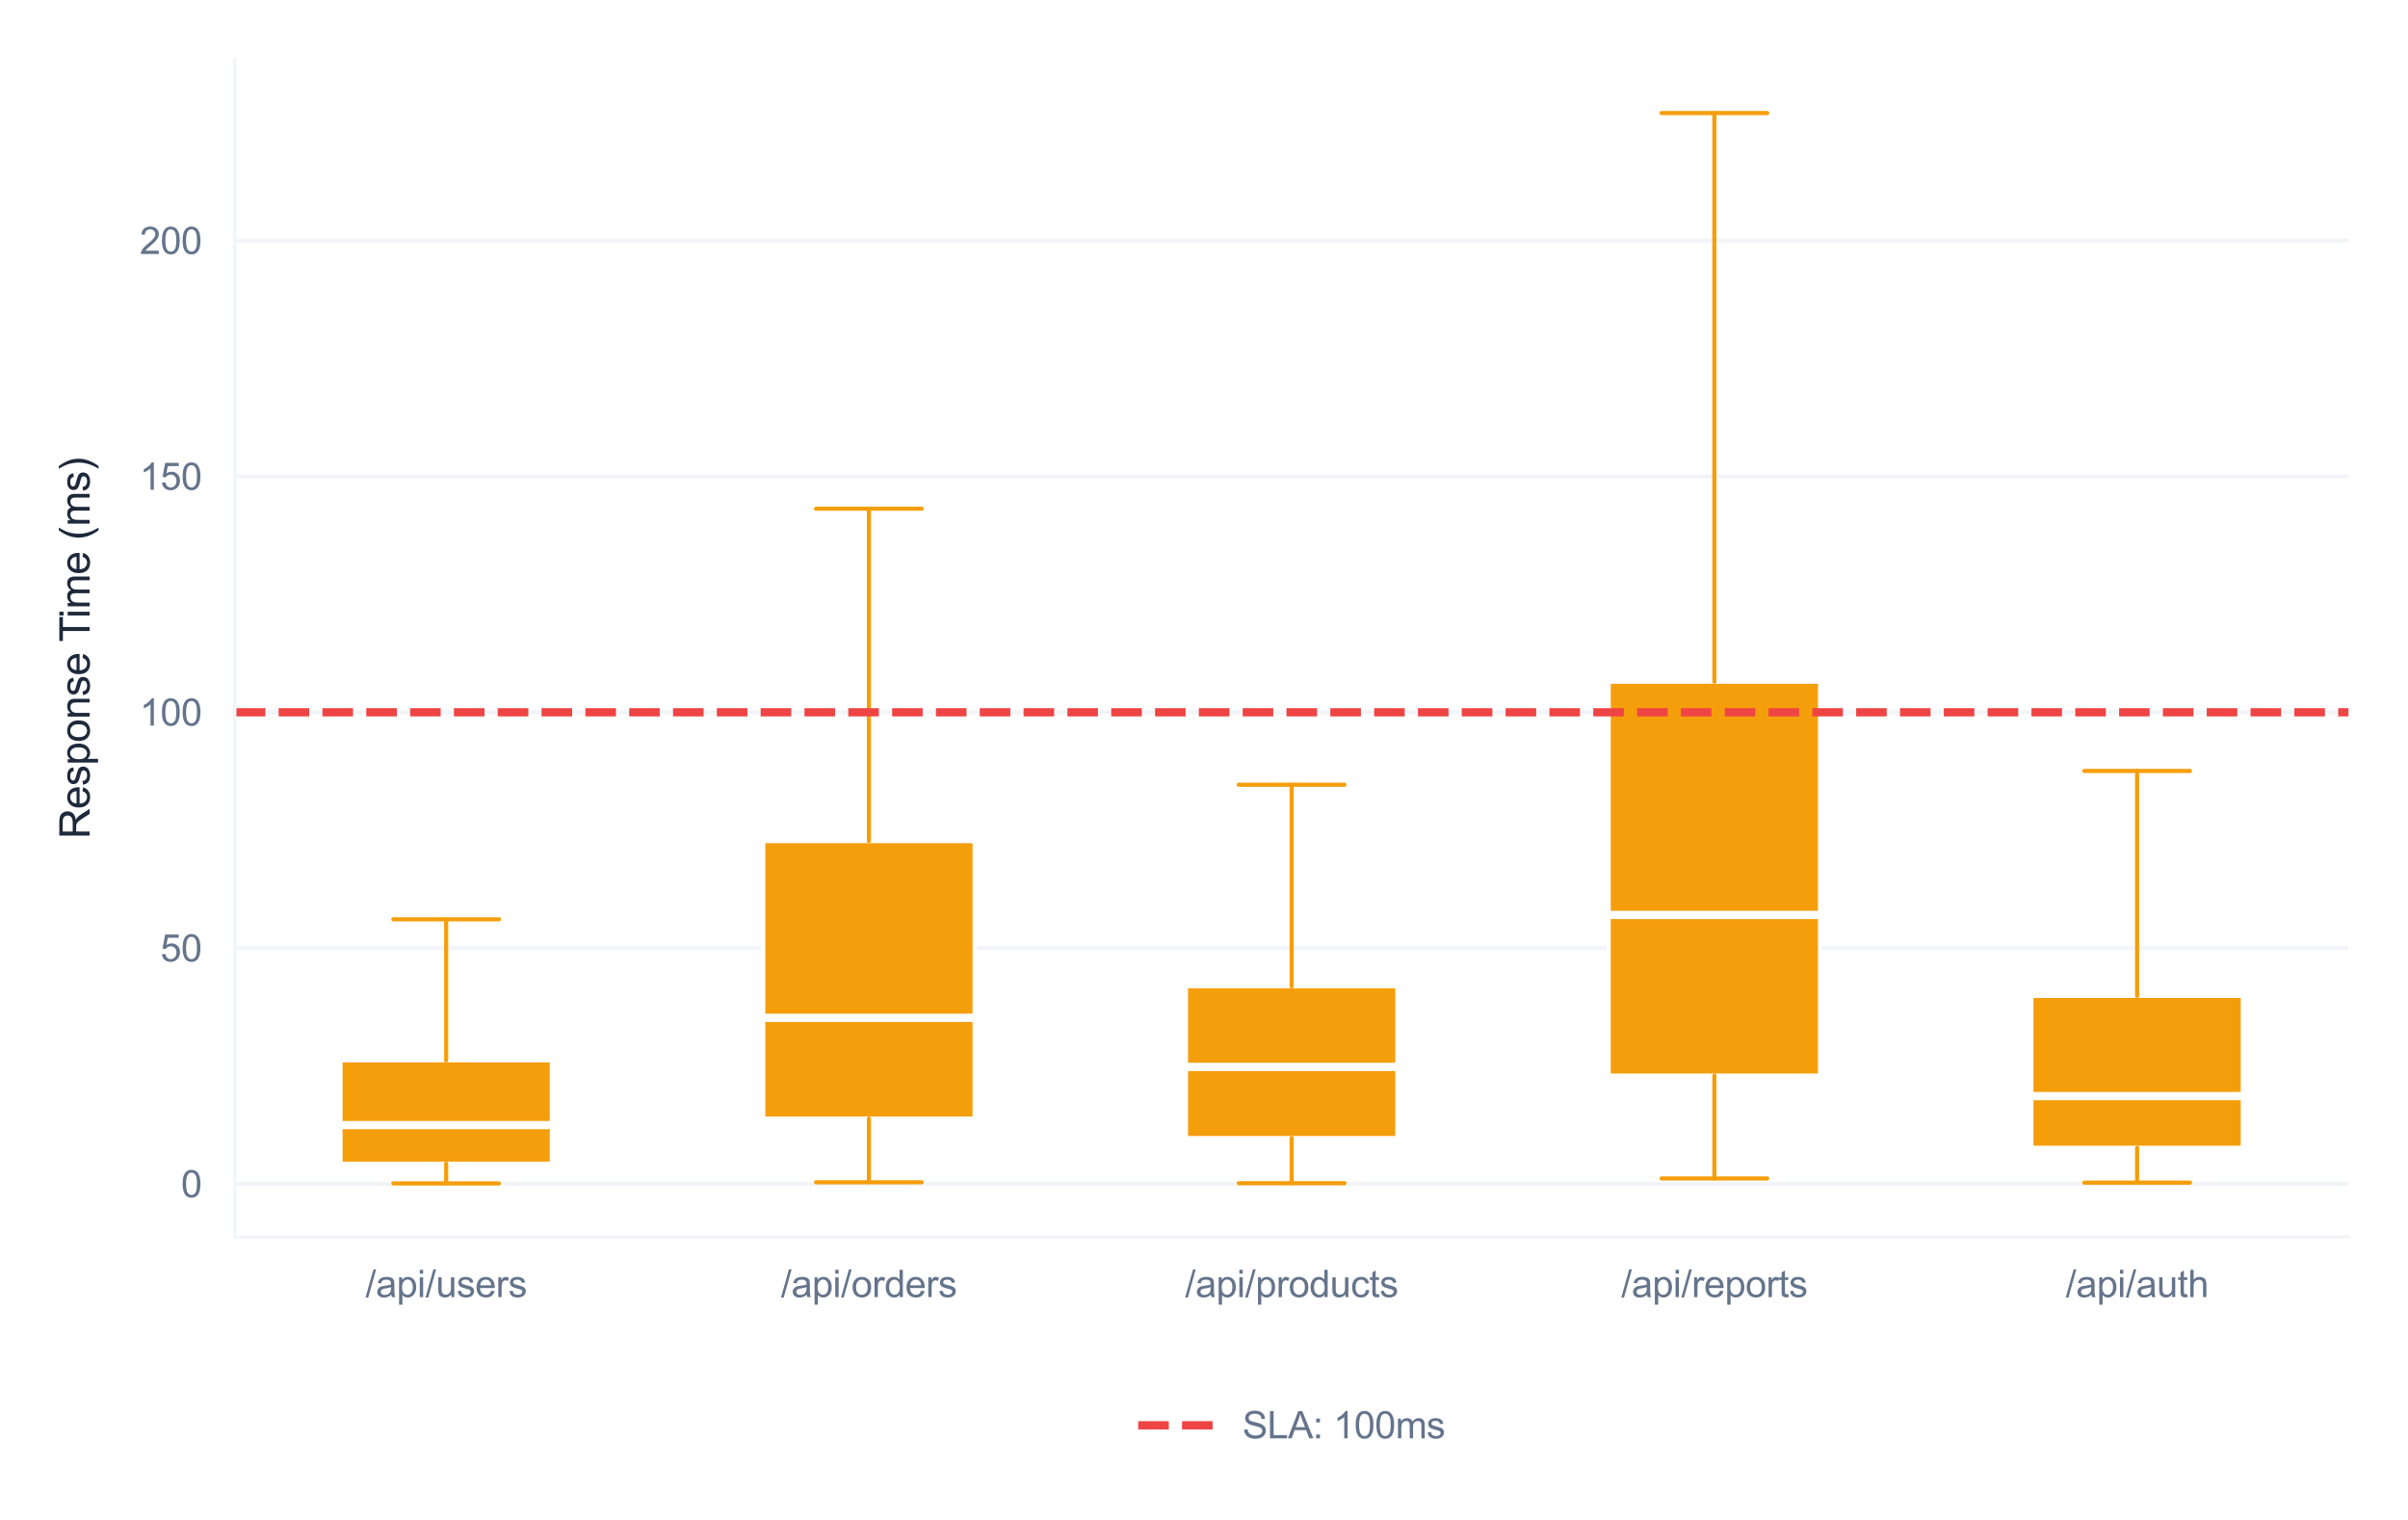 <?xml version="1.0" encoding="utf-8" standalone="no"?>
<!DOCTYPE svg PUBLIC "-//W3C//DTD SVG 1.1//EN"
  "http://www.w3.org/Graphics/SVG/1.1/DTD/svg11.dtd">
<svg xmlns:xlink="http://www.w3.org/1999/xlink" viewBox="0 0 582.489 367.702" xmlns="http://www.w3.org/2000/svg" version="1.1">
 <defs>
  <style type="text/css">*{stroke-linejoin: round; stroke-linecap: butt}</style>
 </defs>
 <g id="figure_1">
  <g id="patch_1">
   <path d="M 0 367.702 
L 582.489 367.702 
L 582.489 0 
L 0 0 
z
" style="fill: #ffffff"/>
  </g>
  <g id="axes_1">
   <g id="patch_2">
    <path d="M 56.799 299.196 
L 568.089 299.196 
L 568.089 14.4 
L 56.799 14.4 
z
" style="fill: #ffffff"/>
   </g>
   <g id="matplotlib.axis_1">
    <g id="xtick_1">
     <g id="line2d_1">
      <path d="M 107.928 299.196 
L 107.928 14.4 
" clip-path="url(#p86ea5e3e34)" style="fill: none; stroke: #ffffff; stroke-width: 0.8; stroke-linecap: round"/>
     </g>
     <g id="text_1">
      <!-- /api/users -->
      <g style="fill: #64748b" transform="translate(88.42 313.748) scale(0.09 -0.09)">
       <defs>
        <path id="ArialMT-2f" d="M 0 -78 
L 1328 4659 
L 1778 4659 
L 453 -78 
L 0 -78 
z
" transform="scale(0.016)"/>
        <path id="ArialMT-61" d="M 2588 409 
Q 2275 144 1986 34 
Q 1697 -75 1366 -75 
Q 819 -75 525 192 
Q 231 459 231 875 
Q 231 1119 342 1320 
Q 453 1522 633 1644 
Q 813 1766 1038 1828 
Q 1203 1872 1538 1913 
Q 2219 1994 2541 2106 
Q 2544 2222 2544 2253 
Q 2544 2597 2384 2738 
Q 2169 2928 1744 2928 
Q 1347 2928 1158 2789 
Q 969 2650 878 2297 
L 328 2372 
Q 403 2725 575 2942 
Q 747 3159 1072 3276 
Q 1397 3394 1825 3394 
Q 2250 3394 2515 3294 
Q 2781 3194 2906 3042 
Q 3031 2891 3081 2659 
Q 3109 2516 3109 2141 
L 3109 1391 
Q 3109 606 3145 398 
Q 3181 191 3288 0 
L 2700 0 
Q 2613 175 2588 409 
z
M 2541 1666 
Q 2234 1541 1622 1453 
Q 1275 1403 1131 1340 
Q 988 1278 909 1158 
Q 831 1038 831 891 
Q 831 666 1001 516 
Q 1172 366 1500 366 
Q 1825 366 2078 508 
Q 2331 650 2450 897 
Q 2541 1088 2541 1459 
L 2541 1666 
z
" transform="scale(0.016)"/>
        <path id="ArialMT-70" d="M 422 -1272 
L 422 3319 
L 934 3319 
L 934 2888 
Q 1116 3141 1344 3267 
Q 1572 3394 1897 3394 
Q 2322 3394 2647 3175 
Q 2972 2956 3137 2557 
Q 3303 2159 3303 1684 
Q 3303 1175 3120 767 
Q 2938 359 2589 142 
Q 2241 -75 1856 -75 
Q 1575 -75 1351 44 
Q 1128 163 984 344 
L 984 -1272 
L 422 -1272 
z
M 931 1641 
Q 931 1000 1190 694 
Q 1450 388 1819 388 
Q 2194 388 2461 705 
Q 2728 1022 2728 1688 
Q 2728 2322 2467 2637 
Q 2206 2953 1844 2953 
Q 1484 2953 1207 2617 
Q 931 2281 931 1641 
z
" transform="scale(0.016)"/>
        <path id="ArialMT-69" d="M 425 3934 
L 425 4581 
L 988 4581 
L 988 3934 
L 425 3934 
z
M 425 0 
L 425 3319 
L 988 3319 
L 988 0 
L 425 0 
z
" transform="scale(0.016)"/>
        <path id="ArialMT-75" d="M 2597 0 
L 2597 488 
Q 2209 -75 1544 -75 
Q 1250 -75 995 37 
Q 741 150 617 320 
Q 494 491 444 738 
Q 409 903 409 1263 
L 409 3319 
L 972 3319 
L 972 1478 
Q 972 1038 1006 884 
Q 1059 663 1231 536 
Q 1403 409 1656 409 
Q 1909 409 2131 539 
Q 2353 669 2445 892 
Q 2538 1116 2538 1541 
L 2538 3319 
L 3100 3319 
L 3100 0 
L 2597 0 
z
" transform="scale(0.016)"/>
        <path id="ArialMT-73" d="M 197 991 
L 753 1078 
Q 800 744 1014 566 
Q 1228 388 1613 388 
Q 2000 388 2187 545 
Q 2375 703 2375 916 
Q 2375 1106 2209 1216 
Q 2094 1291 1634 1406 
Q 1016 1563 777 1677 
Q 538 1791 414 1992 
Q 291 2194 291 2438 
Q 291 2659 392 2848 
Q 494 3038 669 3163 
Q 800 3259 1026 3326 
Q 1253 3394 1513 3394 
Q 1903 3394 2198 3281 
Q 2494 3169 2634 2976 
Q 2775 2784 2828 2463 
L 2278 2388 
Q 2241 2644 2061 2787 
Q 1881 2931 1553 2931 
Q 1166 2931 1000 2803 
Q 834 2675 834 2503 
Q 834 2394 903 2306 
Q 972 2216 1119 2156 
Q 1203 2125 1616 2013 
Q 2213 1853 2448 1751 
Q 2684 1650 2818 1456 
Q 2953 1263 2953 975 
Q 2953 694 2789 445 
Q 2625 197 2315 61 
Q 2006 -75 1616 -75 
Q 969 -75 630 194 
Q 291 463 197 991 
z
" transform="scale(0.016)"/>
        <path id="ArialMT-65" d="M 2694 1069 
L 3275 997 
Q 3138 488 2766 206 
Q 2394 -75 1816 -75 
Q 1088 -75 661 373 
Q 234 822 234 1631 
Q 234 2469 665 2931 
Q 1097 3394 1784 3394 
Q 2450 3394 2872 2941 
Q 3294 2488 3294 1666 
Q 3294 1616 3291 1516 
L 816 1516 
Q 847 969 1125 678 
Q 1403 388 1819 388 
Q 2128 388 2347 550 
Q 2566 713 2694 1069 
z
M 847 1978 
L 2700 1978 
Q 2663 2397 2488 2606 
Q 2219 2931 1791 2931 
Q 1403 2931 1139 2672 
Q 875 2413 847 1978 
z
" transform="scale(0.016)"/>
        <path id="ArialMT-72" d="M 416 0 
L 416 3319 
L 922 3319 
L 922 2816 
Q 1116 3169 1280 3281 
Q 1444 3394 1641 3394 
Q 1925 3394 2219 3213 
L 2025 2691 
Q 1819 2813 1613 2813 
Q 1428 2813 1281 2702 
Q 1134 2591 1072 2394 
Q 978 2094 978 1738 
L 978 0 
L 416 0 
z
" transform="scale(0.016)"/>
       </defs>
       <use xlink:href="#ArialMT-2f"/>
       <use xlink:href="#ArialMT-61" transform="translate(27.783 0)"/>
       <use xlink:href="#ArialMT-70" transform="translate(83.398 0)"/>
       <use xlink:href="#ArialMT-69" transform="translate(139.014 0)"/>
       <use xlink:href="#ArialMT-2f" transform="translate(161.23 0)"/>
       <use xlink:href="#ArialMT-75" transform="translate(189.014 0)"/>
       <use xlink:href="#ArialMT-73" transform="translate(244.629 0)"/>
       <use xlink:href="#ArialMT-65" transform="translate(294.629 0)"/>
       <use xlink:href="#ArialMT-72" transform="translate(350.244 0)"/>
       <use xlink:href="#ArialMT-73" transform="translate(383.545 0)"/>
      </g>
     </g>
    </g>
    <g id="xtick_2">
     <g id="line2d_2">
      <path d="M 210.186 299.196 
L 210.186 14.4 
" clip-path="url(#p86ea5e3e34)" style="fill: none; stroke: #ffffff; stroke-width: 0.8; stroke-linecap: round"/>
     </g>
     <g id="text_2">
      <!-- /api/orders -->
      <g style="fill: #64748b" transform="translate(188.927 313.748) scale(0.09 -0.09)">
       <defs>
        <path id="ArialMT-6f" d="M 213 1659 
Q 213 2581 725 3025 
Q 1153 3394 1769 3394 
Q 2453 3394 2887 2945 
Q 3322 2497 3322 1706 
Q 3322 1066 3130 698 
Q 2938 331 2570 128 
Q 2203 -75 1769 -75 
Q 1072 -75 642 372 
Q 213 819 213 1659 
z
M 791 1659 
Q 791 1022 1069 705 
Q 1347 388 1769 388 
Q 2188 388 2466 706 
Q 2744 1025 2744 1678 
Q 2744 2294 2464 2611 
Q 2184 2928 1769 2928 
Q 1347 2928 1069 2612 
Q 791 2297 791 1659 
z
" transform="scale(0.016)"/>
        <path id="ArialMT-64" d="M 2575 0 
L 2575 419 
Q 2259 -75 1647 -75 
Q 1250 -75 917 144 
Q 584 363 401 755 
Q 219 1147 219 1656 
Q 219 2153 384 2558 
Q 550 2963 881 3178 
Q 1213 3394 1622 3394 
Q 1922 3394 2156 3267 
Q 2391 3141 2538 2938 
L 2538 4581 
L 3097 4581 
L 3097 0 
L 2575 0 
z
M 797 1656 
Q 797 1019 1065 703 
Q 1334 388 1700 388 
Q 2069 388 2326 689 
Q 2584 991 2584 1609 
Q 2584 2291 2321 2609 
Q 2059 2928 1675 2928 
Q 1300 2928 1048 2622 
Q 797 2316 797 1656 
z
" transform="scale(0.016)"/>
       </defs>
       <use xlink:href="#ArialMT-2f"/>
       <use xlink:href="#ArialMT-61" transform="translate(27.783 0)"/>
       <use xlink:href="#ArialMT-70" transform="translate(83.398 0)"/>
       <use xlink:href="#ArialMT-69" transform="translate(139.014 0)"/>
       <use xlink:href="#ArialMT-2f" transform="translate(161.23 0)"/>
       <use xlink:href="#ArialMT-6f" transform="translate(189.014 0)"/>
       <use xlink:href="#ArialMT-72" transform="translate(244.629 0)"/>
       <use xlink:href="#ArialMT-64" transform="translate(277.93 0)"/>
       <use xlink:href="#ArialMT-65" transform="translate(333.545 0)"/>
       <use xlink:href="#ArialMT-72" transform="translate(389.16 0)"/>
       <use xlink:href="#ArialMT-73" transform="translate(422.461 0)"/>
      </g>
     </g>
    </g>
    <g id="xtick_3">
     <g id="line2d_3">
      <path d="M 312.444 299.196 
L 312.444 14.4 
" clip-path="url(#p86ea5e3e34)" style="fill: none; stroke: #ffffff; stroke-width: 0.8; stroke-linecap: round"/>
     </g>
     <g id="text_3">
      <!-- /api/products -->
      <g style="fill: #64748b" transform="translate(286.681 313.748) scale(0.09 -0.09)">
       <defs>
        <path id="ArialMT-63" d="M 2588 1216 
L 3141 1144 
Q 3050 572 2676 248 
Q 2303 -75 1759 -75 
Q 1078 -75 664 370 
Q 250 816 250 1647 
Q 250 2184 428 2587 
Q 606 2991 970 3192 
Q 1334 3394 1763 3394 
Q 2303 3394 2647 3120 
Q 2991 2847 3088 2344 
L 2541 2259 
Q 2463 2594 2264 2762 
Q 2066 2931 1784 2931 
Q 1359 2931 1093 2626 
Q 828 2322 828 1663 
Q 828 994 1084 691 
Q 1341 388 1753 388 
Q 2084 388 2306 591 
Q 2528 794 2588 1216 
z
" transform="scale(0.016)"/>
        <path id="ArialMT-74" d="M 1650 503 
L 1731 6 
Q 1494 -44 1306 -44 
Q 1000 -44 831 53 
Q 663 150 594 308 
Q 525 466 525 972 
L 525 2881 
L 113 2881 
L 113 3319 
L 525 3319 
L 525 4141 
L 1084 4478 
L 1084 3319 
L 1650 3319 
L 1650 2881 
L 1084 2881 
L 1084 941 
Q 1084 700 1114 631 
Q 1144 563 1211 522 
Q 1278 481 1403 481 
Q 1497 481 1650 503 
z
" transform="scale(0.016)"/>
       </defs>
       <use xlink:href="#ArialMT-2f"/>
       <use xlink:href="#ArialMT-61" transform="translate(27.783 0)"/>
       <use xlink:href="#ArialMT-70" transform="translate(83.398 0)"/>
       <use xlink:href="#ArialMT-69" transform="translate(139.014 0)"/>
       <use xlink:href="#ArialMT-2f" transform="translate(161.23 0)"/>
       <use xlink:href="#ArialMT-70" transform="translate(189.014 0)"/>
       <use xlink:href="#ArialMT-72" transform="translate(244.629 0)"/>
       <use xlink:href="#ArialMT-6f" transform="translate(277.93 0)"/>
       <use xlink:href="#ArialMT-64" transform="translate(333.545 0)"/>
       <use xlink:href="#ArialMT-75" transform="translate(389.16 0)"/>
       <use xlink:href="#ArialMT-63" transform="translate(444.775 0)"/>
       <use xlink:href="#ArialMT-74" transform="translate(494.775 0)"/>
       <use xlink:href="#ArialMT-73" transform="translate(522.559 0)"/>
      </g>
     </g>
    </g>
    <g id="xtick_4">
     <g id="line2d_4">
      <path d="M 414.702 299.196 
L 414.702 14.4 
" clip-path="url(#p86ea5e3e34)" style="fill: none; stroke: #ffffff; stroke-width: 0.8; stroke-linecap: round"/>
     </g>
     <g id="text_4">
      <!-- /api/reports -->
      <g style="fill: #64748b" transform="translate(392.193 313.748) scale(0.09 -0.09)">
       <use xlink:href="#ArialMT-2f"/>
       <use xlink:href="#ArialMT-61" transform="translate(27.783 0)"/>
       <use xlink:href="#ArialMT-70" transform="translate(83.398 0)"/>
       <use xlink:href="#ArialMT-69" transform="translate(139.014 0)"/>
       <use xlink:href="#ArialMT-2f" transform="translate(161.23 0)"/>
       <use xlink:href="#ArialMT-72" transform="translate(189.014 0)"/>
       <use xlink:href="#ArialMT-65" transform="translate(222.314 0)"/>
       <use xlink:href="#ArialMT-70" transform="translate(277.93 0)"/>
       <use xlink:href="#ArialMT-6f" transform="translate(333.545 0)"/>
       <use xlink:href="#ArialMT-72" transform="translate(389.16 0)"/>
       <use xlink:href="#ArialMT-74" transform="translate(422.461 0)"/>
       <use xlink:href="#ArialMT-73" transform="translate(450.244 0)"/>
      </g>
     </g>
    </g>
    <g id="xtick_5">
     <g id="line2d_5">
      <path d="M 516.96 299.196 
L 516.96 14.4 
" clip-path="url(#p86ea5e3e34)" style="fill: none; stroke: #ffffff; stroke-width: 0.8; stroke-linecap: round"/>
     </g>
     <g id="text_5">
      <!-- /api/auth -->
      <g style="fill: #64748b" transform="translate(499.697 313.748) scale(0.09 -0.09)">
       <defs>
        <path id="ArialMT-68" d="M 422 0 
L 422 4581 
L 984 4581 
L 984 2938 
Q 1378 3394 1978 3394 
Q 2347 3394 2619 3248 
Q 2891 3103 3008 2847 
Q 3125 2591 3125 2103 
L 3125 0 
L 2563 0 
L 2563 2103 
Q 2563 2525 2380 2717 
Q 2197 2909 1863 2909 
Q 1613 2909 1392 2779 
Q 1172 2650 1078 2428 
Q 984 2206 984 1816 
L 984 0 
L 422 0 
z
" transform="scale(0.016)"/>
       </defs>
       <use xlink:href="#ArialMT-2f"/>
       <use xlink:href="#ArialMT-61" transform="translate(27.783 0)"/>
       <use xlink:href="#ArialMT-70" transform="translate(83.398 0)"/>
       <use xlink:href="#ArialMT-69" transform="translate(139.014 0)"/>
       <use xlink:href="#ArialMT-2f" transform="translate(161.23 0)"/>
       <use xlink:href="#ArialMT-61" transform="translate(189.014 0)"/>
       <use xlink:href="#ArialMT-75" transform="translate(244.629 0)"/>
       <use xlink:href="#ArialMT-74" transform="translate(300.244 0)"/>
       <use xlink:href="#ArialMT-68" transform="translate(328.027 0)"/>
      </g>
     </g>
    </g>
   </g>
   <g id="matplotlib.axis_2">
    <g id="ytick_1">
     <g id="line2d_6">
      <path d="M 56.799 286.377 
L 568.089 286.377 
" clip-path="url(#p86ea5e3e34)" style="fill: none; stroke: #f1f5f9; stroke-linecap: round"/>
     </g>
     <g id="text_6">
      <!-- 0 -->
      <g style="fill: #64748b" transform="translate(43.794 289.598) scale(0.09 -0.09)">
       <defs>
        <path id="ArialMT-30" d="M 266 2259 
Q 266 3072 433 3567 
Q 600 4063 929 4331 
Q 1259 4600 1759 4600 
Q 2128 4600 2406 4451 
Q 2684 4303 2865 4023 
Q 3047 3744 3150 3342 
Q 3253 2941 3253 2259 
Q 3253 1453 3087 958 
Q 2922 463 2592 192 
Q 2263 -78 1759 -78 
Q 1097 -78 719 397 
Q 266 969 266 2259 
z
M 844 2259 
Q 844 1131 1108 757 
Q 1372 384 1759 384 
Q 2147 384 2411 759 
Q 2675 1134 2675 2259 
Q 2675 3391 2411 3762 
Q 2147 4134 1753 4134 
Q 1366 4134 1134 3806 
Q 844 3388 844 2259 
z
" transform="scale(0.016)"/>
       </defs>
       <use xlink:href="#ArialMT-30"/>
      </g>
     </g>
    </g>
    <g id="ytick_2">
     <g id="line2d_7">
      <path d="M 56.799 229.334 
L 568.089 229.334 
" clip-path="url(#p86ea5e3e34)" style="fill: none; stroke: #f1f5f9; stroke-linecap: round"/>
     </g>
     <g id="text_7">
      <!-- 50 -->
      <g style="fill: #64748b" transform="translate(38.789 232.555) scale(0.09 -0.09)">
       <defs>
        <path id="ArialMT-35" d="M 266 1200 
L 856 1250 
Q 922 819 1161 601 
Q 1400 384 1738 384 
Q 2144 384 2425 690 
Q 2706 997 2706 1503 
Q 2706 1984 2436 2262 
Q 2166 2541 1728 2541 
Q 1456 2541 1237 2417 
Q 1019 2294 894 2097 
L 366 2166 
L 809 4519 
L 3088 4519 
L 3088 3981 
L 1259 3981 
L 1013 2750 
Q 1425 3038 1878 3038 
Q 2478 3038 2890 2622 
Q 3303 2206 3303 1553 
Q 3303 931 2941 478 
Q 2500 -78 1738 -78 
Q 1113 -78 717 272 
Q 322 622 266 1200 
z
" transform="scale(0.016)"/>
       </defs>
       <use xlink:href="#ArialMT-35"/>
       <use xlink:href="#ArialMT-30" transform="translate(55.615 0)"/>
      </g>
     </g>
    </g>
    <g id="ytick_3">
     <g id="line2d_8">
      <path d="M 56.799 172.291 
L 568.089 172.291 
" clip-path="url(#p86ea5e3e34)" style="fill: none; stroke: #f1f5f9; stroke-linecap: round"/>
     </g>
     <g id="text_8">
      <!-- 100 -->
      <g style="fill: #64748b" transform="translate(33.784 175.512) scale(0.09 -0.09)">
       <defs>
        <path id="ArialMT-31" d="M 2384 0 
L 1822 0 
L 1822 3584 
Q 1619 3391 1289 3197 
Q 959 3003 697 2906 
L 697 3450 
Q 1169 3672 1522 3987 
Q 1875 4303 2022 4600 
L 2384 4600 
L 2384 0 
z
" transform="scale(0.016)"/>
       </defs>
       <use xlink:href="#ArialMT-31"/>
       <use xlink:href="#ArialMT-30" transform="translate(55.615 0)"/>
       <use xlink:href="#ArialMT-30" transform="translate(111.23 0)"/>
      </g>
     </g>
    </g>
    <g id="ytick_4">
     <g id="line2d_9">
      <path d="M 56.799 115.249 
L 568.089 115.249 
" clip-path="url(#p86ea5e3e34)" style="fill: none; stroke: #f1f5f9; stroke-linecap: round"/>
     </g>
     <g id="text_9">
      <!-- 150 -->
      <g style="fill: #64748b" transform="translate(33.784 118.47) scale(0.09 -0.09)">
       <use xlink:href="#ArialMT-31"/>
       <use xlink:href="#ArialMT-35" transform="translate(55.615 0)"/>
       <use xlink:href="#ArialMT-30" transform="translate(111.23 0)"/>
      </g>
     </g>
    </g>
    <g id="ytick_5">
     <g id="line2d_10">
      <path d="M 56.799 58.206 
L 568.089 58.206 
" clip-path="url(#p86ea5e3e34)" style="fill: none; stroke: #f1f5f9; stroke-linecap: round"/>
     </g>
     <g id="text_10">
      <!-- 200 -->
      <g style="fill: #64748b" transform="translate(33.784 61.427) scale(0.09 -0.09)">
       <defs>
        <path id="ArialMT-32" d="M 3222 541 
L 3222 0 
L 194 0 
Q 188 203 259 391 
Q 375 700 629 1000 
Q 884 1300 1366 1694 
Q 2113 2306 2375 2664 
Q 2638 3022 2638 3341 
Q 2638 3675 2398 3904 
Q 2159 4134 1775 4134 
Q 1369 4134 1125 3890 
Q 881 3647 878 3216 
L 300 3275 
Q 359 3922 746 4261 
Q 1134 4600 1788 4600 
Q 2447 4600 2831 4234 
Q 3216 3869 3216 3328 
Q 3216 3053 3103 2787 
Q 2991 2522 2730 2228 
Q 2469 1934 1863 1422 
Q 1356 997 1212 845 
Q 1069 694 975 541 
L 3222 541 
z
" transform="scale(0.016)"/>
       </defs>
       <use xlink:href="#ArialMT-32"/>
       <use xlink:href="#ArialMT-30" transform="translate(55.615 0)"/>
       <use xlink:href="#ArialMT-30" transform="translate(111.23 0)"/>
      </g>
     </g>
    </g>
    <g id="text_11">
     <!-- Response Time (ms) -->
     <g style="fill: #1e293b" transform="translate(21.68 202.919) rotate(-90) scale(0.1 -0.1)">
      <defs>
       <path id="ArialMT-52" d="M 503 0 
L 503 4581 
L 2534 4581 
Q 3147 4581 3465 4457 
Q 3784 4334 3975 4021 
Q 4166 3709 4166 3331 
Q 4166 2844 3850 2509 
Q 3534 2175 2875 2084 
Q 3116 1969 3241 1856 
Q 3506 1613 3744 1247 
L 4541 0 
L 3778 0 
L 3172 953 
Q 2906 1366 2734 1584 
Q 2563 1803 2427 1890 
Q 2291 1978 2150 2013 
Q 2047 2034 1813 2034 
L 1109 2034 
L 1109 0 
L 503 0 
z
M 1109 2559 
L 2413 2559 
Q 2828 2559 3062 2645 
Q 3297 2731 3419 2920 
Q 3541 3109 3541 3331 
Q 3541 3656 3305 3865 
Q 3069 4075 2559 4075 
L 1109 4075 
L 1109 2559 
z
" transform="scale(0.016)"/>
       <path id="ArialMT-6e" d="M 422 0 
L 422 3319 
L 928 3319 
L 928 2847 
Q 1294 3394 1984 3394 
Q 2284 3394 2536 3286 
Q 2788 3178 2913 3003 
Q 3038 2828 3088 2588 
Q 3119 2431 3119 2041 
L 3119 0 
L 2556 0 
L 2556 2019 
Q 2556 2363 2490 2533 
Q 2425 2703 2258 2804 
Q 2091 2906 1866 2906 
Q 1506 2906 1245 2678 
Q 984 2450 984 1813 
L 984 0 
L 422 0 
z
" transform="scale(0.016)"/>
       <path id="ArialMT-20" transform="scale(0.016)"/>
       <path id="ArialMT-54" d="M 1659 0 
L 1659 4041 
L 150 4041 
L 150 4581 
L 3781 4581 
L 3781 4041 
L 2266 4041 
L 2266 0 
L 1659 0 
z
" transform="scale(0.016)"/>
       <path id="ArialMT-6d" d="M 422 0 
L 422 3319 
L 925 3319 
L 925 2853 
Q 1081 3097 1340 3245 
Q 1600 3394 1931 3394 
Q 2300 3394 2536 3241 
Q 2772 3088 2869 2813 
Q 3263 3394 3894 3394 
Q 4388 3394 4653 3120 
Q 4919 2847 4919 2278 
L 4919 0 
L 4359 0 
L 4359 2091 
Q 4359 2428 4304 2576 
Q 4250 2725 4106 2815 
Q 3963 2906 3769 2906 
Q 3419 2906 3187 2673 
Q 2956 2441 2956 1928 
L 2956 0 
L 2394 0 
L 2394 2156 
Q 2394 2531 2256 2718 
Q 2119 2906 1806 2906 
Q 1569 2906 1367 2781 
Q 1166 2656 1075 2415 
Q 984 2175 984 1722 
L 984 0 
L 422 0 
z
" transform="scale(0.016)"/>
       <path id="ArialMT-28" d="M 1497 -1347 
Q 1031 -759 709 28 
Q 388 816 388 1659 
Q 388 2403 628 3084 
Q 909 3875 1497 4659 
L 1900 4659 
Q 1522 4009 1400 3731 
Q 1209 3300 1100 2831 
Q 966 2247 966 1656 
Q 966 153 1900 -1347 
L 1497 -1347 
z
" transform="scale(0.016)"/>
       <path id="ArialMT-29" d="M 791 -1347 
L 388 -1347 
Q 1322 153 1322 1656 
Q 1322 2244 1188 2822 
Q 1081 3291 891 3722 
Q 769 4003 388 4659 
L 791 4659 
Q 1378 3875 1659 3084 
Q 1900 2403 1900 1659 
Q 1900 816 1576 28 
Q 1253 -759 791 -1347 
z
" transform="scale(0.016)"/>
      </defs>
      <use xlink:href="#ArialMT-52"/>
      <use xlink:href="#ArialMT-65" transform="translate(72.217 0)"/>
      <use xlink:href="#ArialMT-73" transform="translate(127.832 0)"/>
      <use xlink:href="#ArialMT-70" transform="translate(177.832 0)"/>
      <use xlink:href="#ArialMT-6f" transform="translate(233.447 0)"/>
      <use xlink:href="#ArialMT-6e" transform="translate(289.062 0)"/>
      <use xlink:href="#ArialMT-73" transform="translate(344.678 0)"/>
      <use xlink:href="#ArialMT-65" transform="translate(394.678 0)"/>
      <use xlink:href="#ArialMT-20" transform="translate(450.293 0)"/>
      <use xlink:href="#ArialMT-54" transform="translate(476.326 0)"/>
      <use xlink:href="#ArialMT-69" transform="translate(533.66 0)"/>
      <use xlink:href="#ArialMT-6d" transform="translate(555.877 0)"/>
      <use xlink:href="#ArialMT-65" transform="translate(639.178 0)"/>
      <use xlink:href="#ArialMT-20" transform="translate(694.793 0)"/>
      <use xlink:href="#ArialMT-28" transform="translate(722.576 0)"/>
      <use xlink:href="#ArialMT-6d" transform="translate(755.877 0)"/>
      <use xlink:href="#ArialMT-73" transform="translate(839.178 0)"/>
      <use xlink:href="#ArialMT-29" transform="translate(889.178 0)"/>
     </g>
    </g>
   </g>
   <g id="patch_3">
    <path d="M 82.363 281.478 
L 133.492 281.478 
L 133.492 256.484 
L 82.363 256.484 
L 82.363 281.478 
z
" clip-path="url(#p86ea5e3e34)" style="fill: #f59e0b; stroke: #ffffff; stroke-linejoin: miter"/>
   </g>
   <g id="line2d_11">
    <path d="M 107.928 281.478 
L 107.928 286.251 
" clip-path="url(#p86ea5e3e34)" style="fill: none; stroke: #f59e0b; stroke-linecap: round"/>
   </g>
   <g id="line2d_12">
    <path d="M 107.928 256.484 
L 107.928 222.373 
" clip-path="url(#p86ea5e3e34)" style="fill: none; stroke: #f59e0b; stroke-linecap: round"/>
   </g>
   <g id="line2d_13">
    <path d="M 95.146 286.251 
L 120.71 286.251 
" clip-path="url(#p86ea5e3e34)" style="fill: none; stroke: #f59e0b; stroke-linecap: round"/>
   </g>
   <g id="line2d_14">
    <path d="M 95.146 222.373 
L 120.71 222.373 
" clip-path="url(#p86ea5e3e34)" style="fill: none; stroke: #f59e0b; stroke-linecap: round"/>
   </g>
   <g id="patch_4">
    <path d="M 184.621 270.572 
L 235.75 270.572 
L 235.75 203.448 
L 184.621 203.448 
L 184.621 270.572 
z
" clip-path="url(#p86ea5e3e34)" style="fill: #f59e0b; stroke: #ffffff; stroke-linejoin: miter"/>
   </g>
   <g id="line2d_15">
    <path d="M 210.186 270.572 
L 210.186 285.979 
" clip-path="url(#p86ea5e3e34)" style="fill: none; stroke: #f59e0b; stroke-linecap: round"/>
   </g>
   <g id="line2d_16">
    <path d="M 210.186 203.448 
L 210.186 123.056 
" clip-path="url(#p86ea5e3e34)" style="fill: none; stroke: #f59e0b; stroke-linecap: round"/>
   </g>
   <g id="line2d_17">
    <path d="M 197.404 285.979 
L 222.968 285.979 
" clip-path="url(#p86ea5e3e34)" style="fill: none; stroke: #f59e0b; stroke-linecap: round"/>
   </g>
   <g id="line2d_18">
    <path d="M 197.404 123.056 
L 222.968 123.056 
" clip-path="url(#p86ea5e3e34)" style="fill: none; stroke: #f59e0b; stroke-linecap: round"/>
   </g>
   <g id="patch_5">
    <path d="M 286.879 275.28 
L 338.008 275.28 
L 338.008 238.575 
L 286.879 238.575 
L 286.879 275.28 
z
" clip-path="url(#p86ea5e3e34)" style="fill: #f59e0b; stroke: #ffffff; stroke-linejoin: miter"/>
   </g>
   <g id="line2d_19">
    <path d="M 312.444 275.28 
L 312.444 286.203 
" clip-path="url(#p86ea5e3e34)" style="fill: none; stroke: #f59e0b; stroke-linecap: round"/>
   </g>
   <g id="line2d_20">
    <path d="M 312.444 238.575 
L 312.444 189.823 
" clip-path="url(#p86ea5e3e34)" style="fill: none; stroke: #f59e0b; stroke-linecap: round"/>
   </g>
   <g id="line2d_21">
    <path d="M 299.662 286.203 
L 325.226 286.203 
" clip-path="url(#p86ea5e3e34)" style="fill: none; stroke: #f59e0b; stroke-linecap: round"/>
   </g>
   <g id="line2d_22">
    <path d="M 299.662 189.823 
L 325.226 189.823 
" clip-path="url(#p86ea5e3e34)" style="fill: none; stroke: #f59e0b; stroke-linecap: round"/>
   </g>
   <g id="patch_6">
    <path d="M 389.137 260.167 
L 440.266 260.167 
L 440.266 164.901 
L 389.137 164.901 
L 389.137 260.167 
z
" clip-path="url(#p86ea5e3e34)" style="fill: #f59e0b; stroke: #ffffff; stroke-linejoin: miter"/>
   </g>
   <g id="line2d_23">
    <path d="M 414.702 260.167 
L 414.702 285.054 
" clip-path="url(#p86ea5e3e34)" style="fill: none; stroke: #f59e0b; stroke-linecap: round"/>
   </g>
   <g id="line2d_24">
    <path d="M 414.702 164.901 
L 414.702 27.345 
" clip-path="url(#p86ea5e3e34)" style="fill: none; stroke: #f59e0b; stroke-linecap: round"/>
   </g>
   <g id="line2d_25">
    <path d="M 401.92 285.054 
L 427.484 285.054 
" clip-path="url(#p86ea5e3e34)" style="fill: none; stroke: #f59e0b; stroke-linecap: round"/>
   </g>
   <g id="line2d_26">
    <path d="M 401.92 27.345 
L 427.484 27.345 
" clip-path="url(#p86ea5e3e34)" style="fill: none; stroke: #f59e0b; stroke-linecap: round"/>
   </g>
   <g id="patch_7">
    <path d="M 491.395 277.623 
L 542.524 277.623 
L 542.524 240.884 
L 491.395 240.884 
L 491.395 277.623 
z
" clip-path="url(#p86ea5e3e34)" style="fill: #f59e0b; stroke: #ffffff; stroke-linejoin: miter"/>
   </g>
   <g id="line2d_27">
    <path d="M 516.96 277.623 
L 516.96 286.066 
" clip-path="url(#p86ea5e3e34)" style="fill: none; stroke: #f59e0b; stroke-linecap: round"/>
   </g>
   <g id="line2d_28">
    <path d="M 516.96 240.884 
L 516.96 186.48 
" clip-path="url(#p86ea5e3e34)" style="fill: none; stroke: #f59e0b; stroke-linecap: round"/>
   </g>
   <g id="line2d_29">
    <path d="M 504.178 286.066 
L 529.742 286.066 
" clip-path="url(#p86ea5e3e34)" style="fill: none; stroke: #f59e0b; stroke-linecap: round"/>
   </g>
   <g id="line2d_30">
    <path d="M 504.178 186.48 
L 529.742 186.48 
" clip-path="url(#p86ea5e3e34)" style="fill: none; stroke: #f59e0b; stroke-linecap: round"/>
   </g>
   <g id="line2d_31">
    <path d="M 56.799 172.291 
L 568.089 172.291 
" clip-path="url(#p86ea5e3e34)" style="fill: none; stroke-dasharray: 7.4,3.2; stroke-dashoffset: 0; stroke: #ef4444; stroke-width: 2"/>
   </g>
   <g id="line2d_32">
    <path d="M 82.363 272.139 
L 133.492 272.139 
" clip-path="url(#p86ea5e3e34)" style="fill: none; stroke: #ffffff; stroke-width: 2"/>
   </g>
   <g id="line2d_33">
    <path d="M 184.621 246.192 
L 235.75 246.192 
" clip-path="url(#p86ea5e3e34)" style="fill: none; stroke: #ffffff; stroke-width: 2"/>
   </g>
   <g id="line2d_34">
    <path d="M 286.879 258.076 
L 338.008 258.076 
" clip-path="url(#p86ea5e3e34)" style="fill: none; stroke: #ffffff; stroke-width: 2"/>
   </g>
   <g id="line2d_35">
    <path d="M 389.137 221.315 
L 440.266 221.315 
" clip-path="url(#p86ea5e3e34)" style="fill: none; stroke: #ffffff; stroke-width: 2"/>
   </g>
   <g id="line2d_36">
    <path d="M 491.395 265.12 
L 542.524 265.12 
" clip-path="url(#p86ea5e3e34)" style="fill: none; stroke: #ffffff; stroke-width: 2"/>
   </g>
   <g id="patch_8">
    <path d="M 56.799 299.196 
L 56.799 14.4 
" style="fill: none; stroke: #f1f5f9; stroke-width: 0.8; stroke-linejoin: miter; stroke-linecap: square"/>
   </g>
   <g id="patch_9">
    <path d="M 56.799 299.196 
L 568.089 299.196 
" style="fill: none; stroke: #f1f5f9; stroke-width: 0.8; stroke-linejoin: miter; stroke-linecap: square"/>
   </g>
   <g id="legend_1">
    <g id="line2d_37">
     <path d="M 275.332 344.764 
L 284.332 344.764 
L 293.332 344.764 
" style="fill: none; stroke-dasharray: 7.4,3.2; stroke-dashoffset: 0; stroke: #ef4444; stroke-width: 2"/>
    </g>
    <g id="text_12">
     <!-- SLA: 100ms -->
     <g style="fill: #64748b" transform="translate(300.532 347.914) scale(0.09 -0.09)">
      <defs>
       <path id="ArialMT-53" d="M 288 1472 
L 859 1522 
Q 900 1178 1048 958 
Q 1197 738 1509 602 
Q 1822 466 2213 466 
Q 2559 466 2825 569 
Q 3091 672 3220 851 
Q 3350 1031 3350 1244 
Q 3350 1459 3225 1620 
Q 3100 1781 2813 1891 
Q 2628 1963 1997 2114 
Q 1366 2266 1113 2400 
Q 784 2572 623 2826 
Q 463 3081 463 3397 
Q 463 3744 659 4045 
Q 856 4347 1234 4503 
Q 1613 4659 2075 4659 
Q 2584 4659 2973 4495 
Q 3363 4331 3572 4012 
Q 3781 3694 3797 3291 
L 3216 3247 
Q 3169 3681 2898 3903 
Q 2628 4125 2100 4125 
Q 1550 4125 1298 3923 
Q 1047 3722 1047 3438 
Q 1047 3191 1225 3031 
Q 1400 2872 2139 2705 
Q 2878 2538 3153 2413 
Q 3553 2228 3743 1945 
Q 3934 1663 3934 1294 
Q 3934 928 3725 604 
Q 3516 281 3123 101 
Q 2731 -78 2241 -78 
Q 1619 -78 1198 103 
Q 778 284 539 648 
Q 300 1013 288 1472 
z
" transform="scale(0.016)"/>
       <path id="ArialMT-4c" d="M 469 0 
L 469 4581 
L 1075 4581 
L 1075 541 
L 3331 541 
L 3331 0 
L 469 0 
z
" transform="scale(0.016)"/>
       <path id="ArialMT-41" d="M -9 0 
L 1750 4581 
L 2403 4581 
L 4278 0 
L 3588 0 
L 3053 1388 
L 1138 1388 
L 634 0 
L -9 0 
z
M 1313 1881 
L 2866 1881 
L 2388 3150 
Q 2169 3728 2063 4100 
Q 1975 3659 1816 3225 
L 1313 1881 
z
" transform="scale(0.016)"/>
       <path id="ArialMT-3a" d="M 578 2678 
L 578 3319 
L 1219 3319 
L 1219 2678 
L 578 2678 
z
M 578 0 
L 578 641 
L 1219 641 
L 1219 0 
L 578 0 
z
" transform="scale(0.016)"/>
      </defs>
      <use xlink:href="#ArialMT-53"/>
      <use xlink:href="#ArialMT-4c" transform="translate(66.699 0)"/>
      <use xlink:href="#ArialMT-41" transform="translate(122.314 0)"/>
      <use xlink:href="#ArialMT-3a" transform="translate(189.014 0)"/>
      <use xlink:href="#ArialMT-20" transform="translate(216.797 0)"/>
      <use xlink:href="#ArialMT-31" transform="translate(244.58 0)"/>
      <use xlink:href="#ArialMT-30" transform="translate(300.195 0)"/>
      <use xlink:href="#ArialMT-30" transform="translate(355.811 0)"/>
      <use xlink:href="#ArialMT-6d" transform="translate(411.426 0)"/>
      <use xlink:href="#ArialMT-73" transform="translate(494.727 0)"/>
     </g>
    </g>
   </g>
  </g>
 </g>
 <defs>
  <clipPath id="p86ea5e3e34">
   <rect x="56.799" y="14.4" width="511.29" height="284.796"/>
  </clipPath>
 </defs>
</svg>
